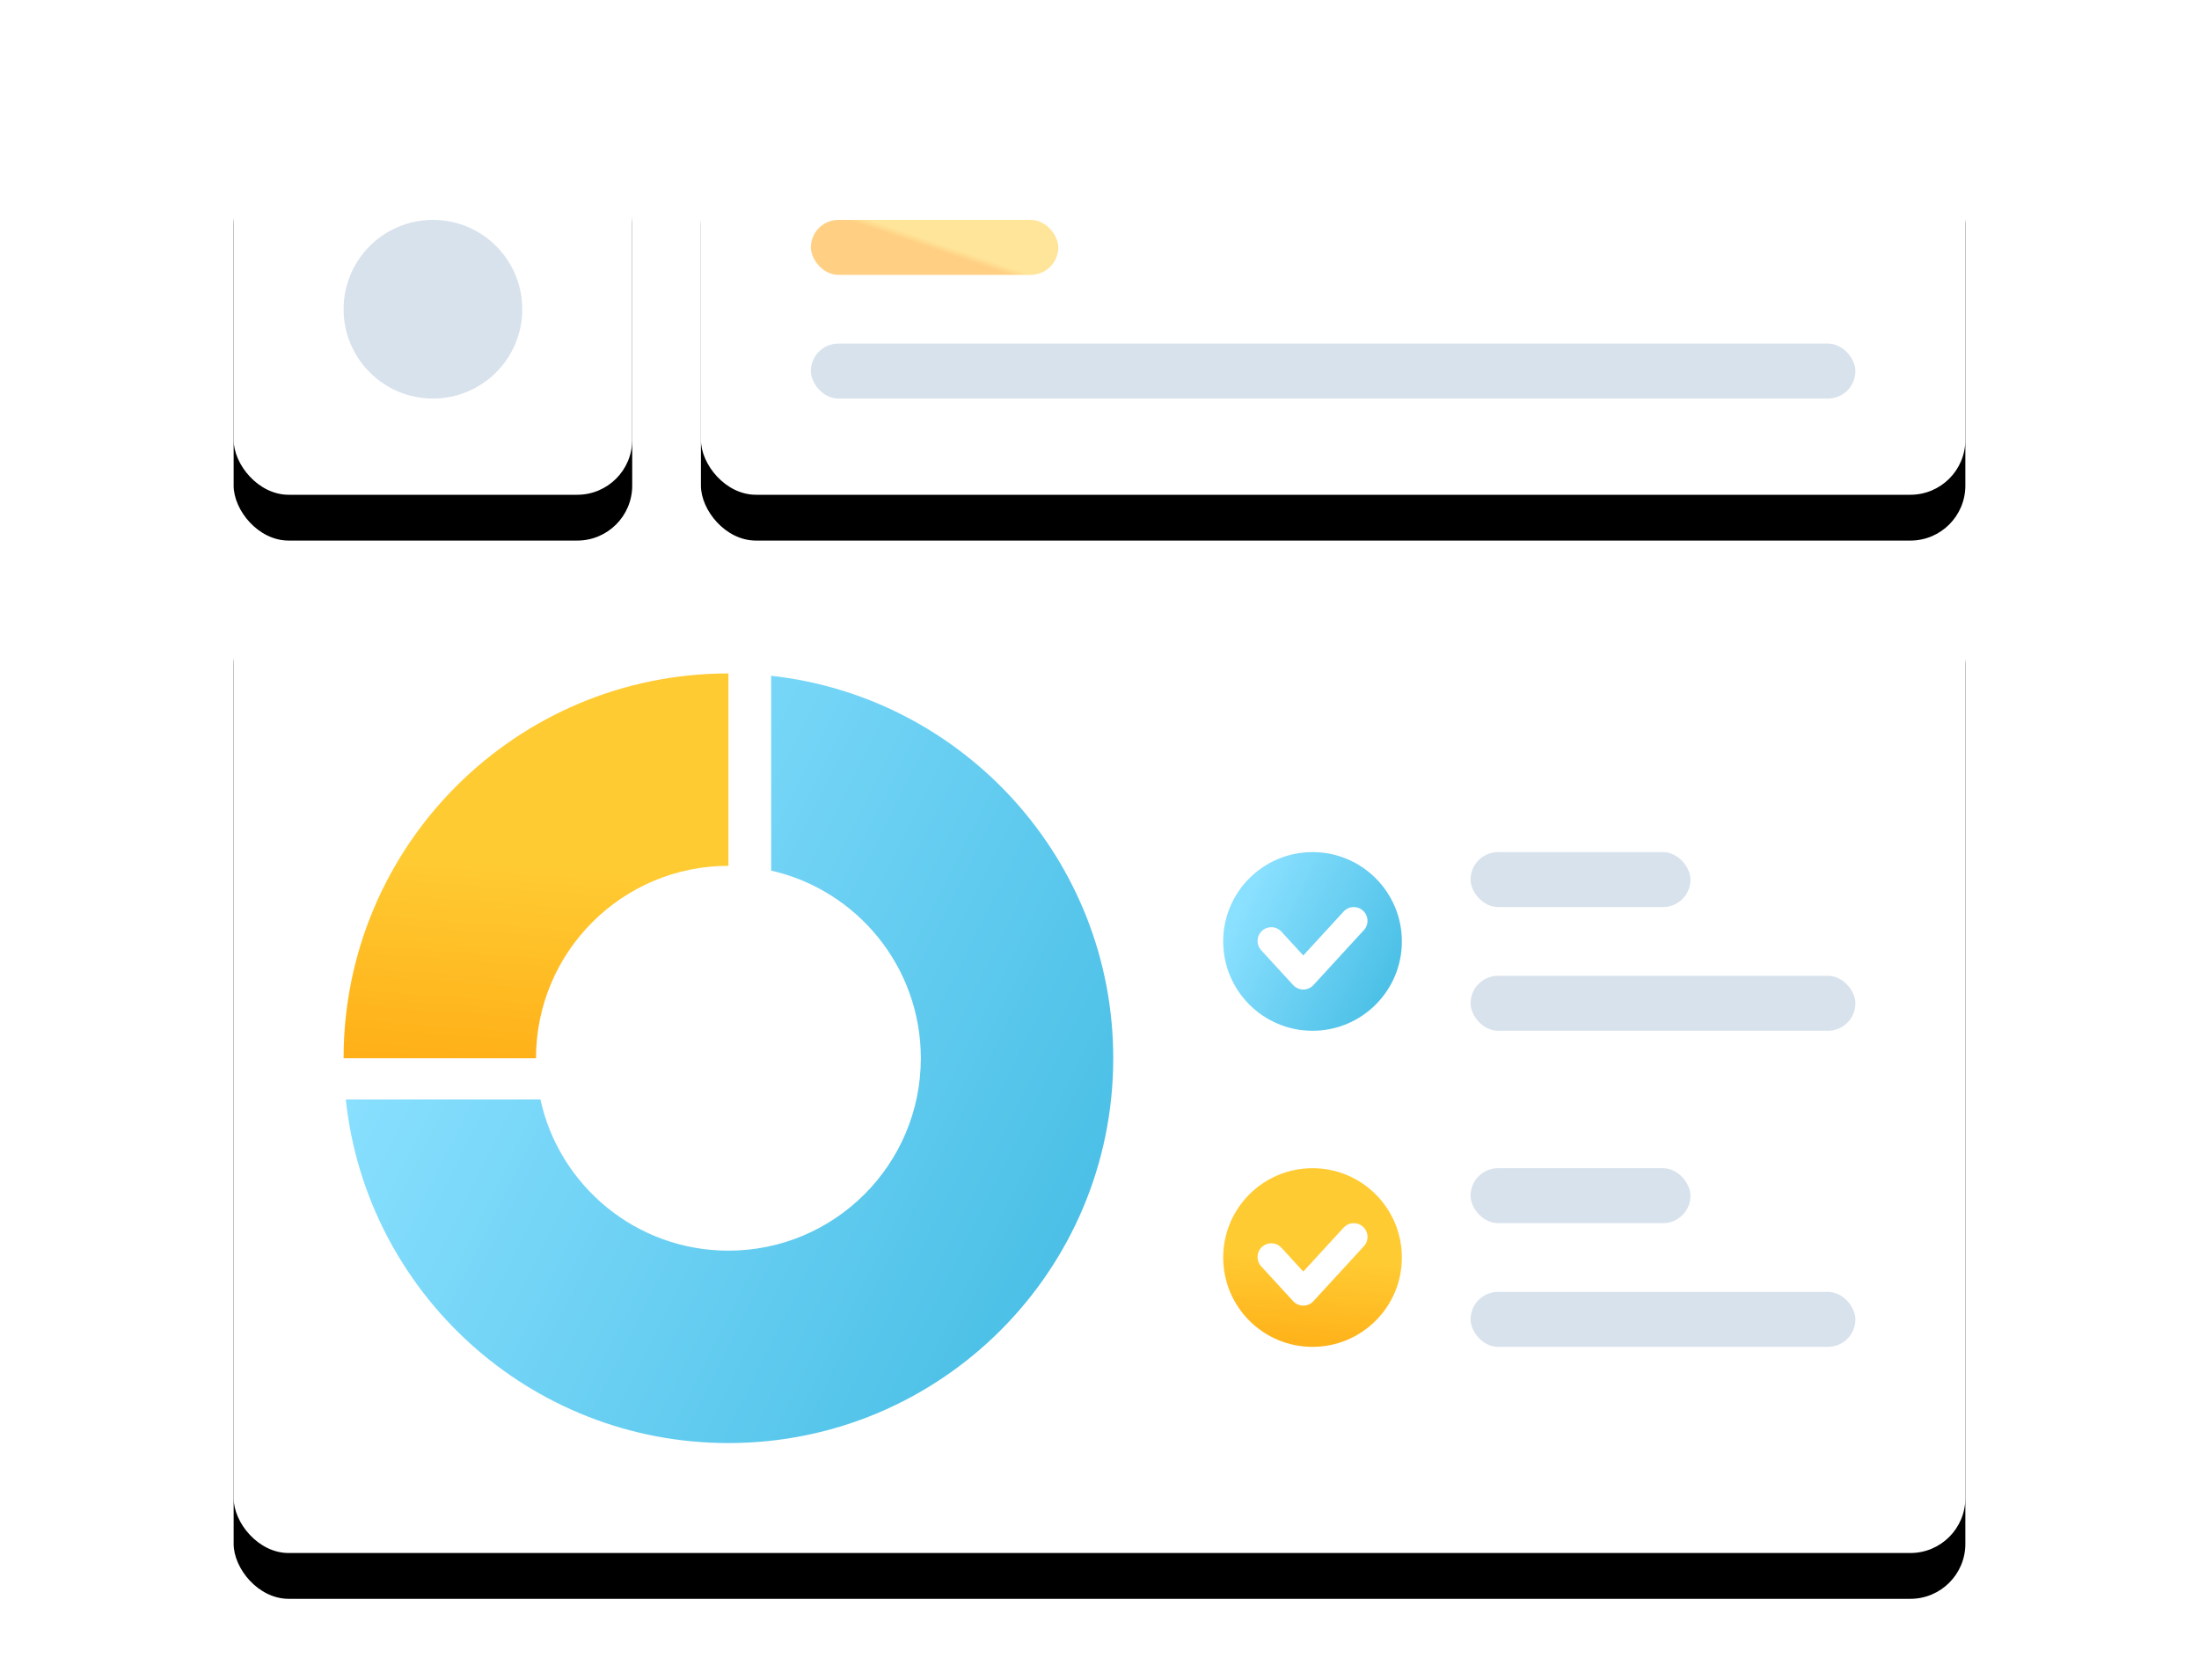 <?xml version="1.0" encoding="UTF-8"?>
<svg width="144px" height="110px" viewBox="0 0 144 110" version="1.1" xmlns="http://www.w3.org/2000/svg" xmlns:xlink="http://www.w3.org/1999/xlink">
    <!-- Generator: Sketch 58 (84663) - https://sketch.com -->
    <title>characteristic/test-img3</title>
    <desc>Created with Sketch.</desc>
    <defs>
        <rect id="path-1" x="15.3" y="36.9" width="113.4" height="64.8" rx="3.6"></rect>
        <filter x="-6.6%" y="-6.9%" width="113.2%" height="123.1%" filterUnits="objectBoundingBox" id="filter-2">
            <feOffset dx="0" dy="3" in="SourceAlpha" result="shadowOffsetOuter1"></feOffset>
            <feGaussianBlur stdDeviation="2" in="shadowOffsetOuter1" result="shadowBlurOuter1"></feGaussianBlur>
            <feColorMatrix values="0 0 0 0 0.889   0 0 0 0 0.926   0 0 0 0 1  0 0 0 1 0" type="matrix" in="shadowBlurOuter1"></feColorMatrix>
        </filter>
        <rect id="path-3" x="15.3" y="8.1" width="26.1" height="24.3" rx="3.6"></rect>
        <filter x="-28.7%" y="-18.5%" width="157.5%" height="161.7%" filterUnits="objectBoundingBox" id="filter-4">
            <feOffset dx="0" dy="3" in="SourceAlpha" result="shadowOffsetOuter1"></feOffset>
            <feGaussianBlur stdDeviation="2" in="shadowOffsetOuter1" result="shadowBlurOuter1"></feGaussianBlur>
            <feColorMatrix values="0 0 0 0 0.889   0 0 0 0 0.926   0 0 0 0 1  0 0 0 1 0" type="matrix" in="shadowBlurOuter1"></feColorMatrix>
        </filter>
        <rect id="path-5" x="45.9" y="8.1" width="82.8" height="24.3" rx="3.6"></rect>
        <filter x="-9.1%" y="-18.5%" width="118.1%" height="161.7%" filterUnits="objectBoundingBox" id="filter-6">
            <feOffset dx="0" dy="3" in="SourceAlpha" result="shadowOffsetOuter1"></feOffset>
            <feGaussianBlur stdDeviation="2" in="shadowOffsetOuter1" result="shadowBlurOuter1"></feGaussianBlur>
            <feColorMatrix values="0 0 0 0 0.889   0 0 0 0 0.926   0 0 0 0 1  0 0 0 1 0" type="matrix" in="shadowBlurOuter1"></feColorMatrix>
        </filter>
        <linearGradient x1="0%" y1="50%" x2="100%" y2="100%" id="linearGradient-7">
            <stop stop-color="#8AE0FF" offset="0%"></stop>
            <stop stop-color="#40BAE2" offset="100%"></stop>
        </linearGradient>
        <linearGradient x1="56.201%" y1="50%" x2="50%" y2="131.948%" id="linearGradient-8">
            <stop stop-color="#FFCB33" offset="0%"></stop>
            <stop stop-color="#FFA109" offset="100%"></stop>
        </linearGradient>
        <linearGradient x1="56.201%" y1="50%" x2="50%" y2="54.047%" id="linearGradient-9">
            <stop stop-color="#FFCB33" offset="0%"></stop>
            <stop stop-color="#FFA109" offset="100%"></stop>
        </linearGradient>
        <linearGradient x1="0%" y1="50%" x2="100%" y2="99.979%" id="linearGradient-10">
            <stop stop-color="#8AE0FF" offset="0%"></stop>
            <stop stop-color="#40BAE2" offset="100%"></stop>
        </linearGradient>
    </defs>
    <g id="融合中台" stroke="none" stroke-width="1" fill="none" fill-rule="evenodd">
        <g id="能效中台补充" transform="translate(-806, -2074)">
            <g id="characteristic/test-img3" transform="translate(806, 2074)">
                <rect id="矩形备份-83" fill="#FFFFFF" opacity="0.01" x="0" y="0" width="144" height="109.8"></rect>
                <g id="矩形">
                    <use fill="black" fill-opacity="1" filter="url(#filter-2)" xlink:href="#path-1"></use>
                    <use fill="#FFFFFF" fill-rule="evenodd" xlink:href="#path-1"></use>
                </g>
                <g id="矩形备份-53">
                    <use fill="black" fill-opacity="1" filter="url(#filter-4)" xlink:href="#path-3"></use>
                    <use fill="#FFFFFF" fill-rule="evenodd" xlink:href="#path-3"></use>
                </g>
                <g id="矩形备份-107">
                    <use fill="black" fill-opacity="1" filter="url(#filter-6)" xlink:href="#path-5"></use>
                    <use fill="#FFFFFF" fill-rule="evenodd" xlink:href="#path-5"></use>
                </g>
                <circle id="椭圆形-2备份" fill="#D8E2EC" cx="28.35" cy="20.25" r="5.85"></circle>
                <circle id="椭圆形-2备份-2" fill="url(#linearGradient-7)" cx="85.95" cy="61.65" r="5.85"></circle>
                <circle id="椭圆形-2备份-3" fill="url(#linearGradient-8)" cx="85.95" cy="82.35" r="5.85"></circle>
                <rect id="矩形备份-37" fill="#D8E2EC" x="53.1" y="22.5" width="68.4" height="3.6" rx="1.8"></rect>
                <rect id="矩形备份-103" fill="#D8E2EC" x="96.3" y="63.9" width="25.2" height="3.6" rx="1.8"></rect>
                <rect id="矩形备份-105" fill="#D8E2EC" x="96.3" y="84.6" width="25.2" height="3.6" rx="1.8"></rect>
                <rect id="矩形备份-39" fill="url(#linearGradient-9)" opacity="0.5" x="53.1" y="14.4" width="16.2" height="3.6" rx="1.8"></rect>
                <rect id="矩形备份-104" fill="#D8E2EC" x="96.3" y="55.8" width="14.4" height="3.6" rx="1.8"></rect>
                <rect id="矩形备份-106" fill="#D8E2EC" x="96.3" y="76.5" width="14.4" height="3.6" rx="1.8"></rect>
                <polyline id="路径-23" stroke="#FFFFFF" stroke-width="1.8" stroke-linecap="round" stroke-linejoin="round" points="83.25 61.618 85.345 63.9 88.65 60.3"></polyline>
                <polyline id="路径-23备份-2" stroke="#FFFFFF" stroke-width="1.8" stroke-linecap="round" stroke-linejoin="round" points="83.25 82.318 85.345 84.6 88.65 81"></polyline>
                <path d="M72.9,69.3 C72.9,83.218 61.618,94.5 47.7,94.5 C34.695,94.5 23.99,84.648 22.643,72 L35.39,72 C36.626,77.661 41.668,81.9 47.7,81.9 C54.659,81.9 60.3,76.259 60.3,69.3 C60.3,63.303 56.111,58.285 50.499,57.012 L50.498,44.254 C63.099,45.646 72.9,56.328 72.9,69.3 Z" id="形状结合" fill="url(#linearGradient-10)"></path>
                <path d="M47.7,44.1 L47.7,56.7 L47.7,56.7 C40.741,56.7 35.1,62.341 35.1,69.3 L22.5,69.3 L22.5,69.3 C22.5,55.382 33.782,44.1 47.7,44.1 Z" id="形状结合" fill="url(#linearGradient-8)"></path>
            </g>
        </g>
    </g>
</svg>